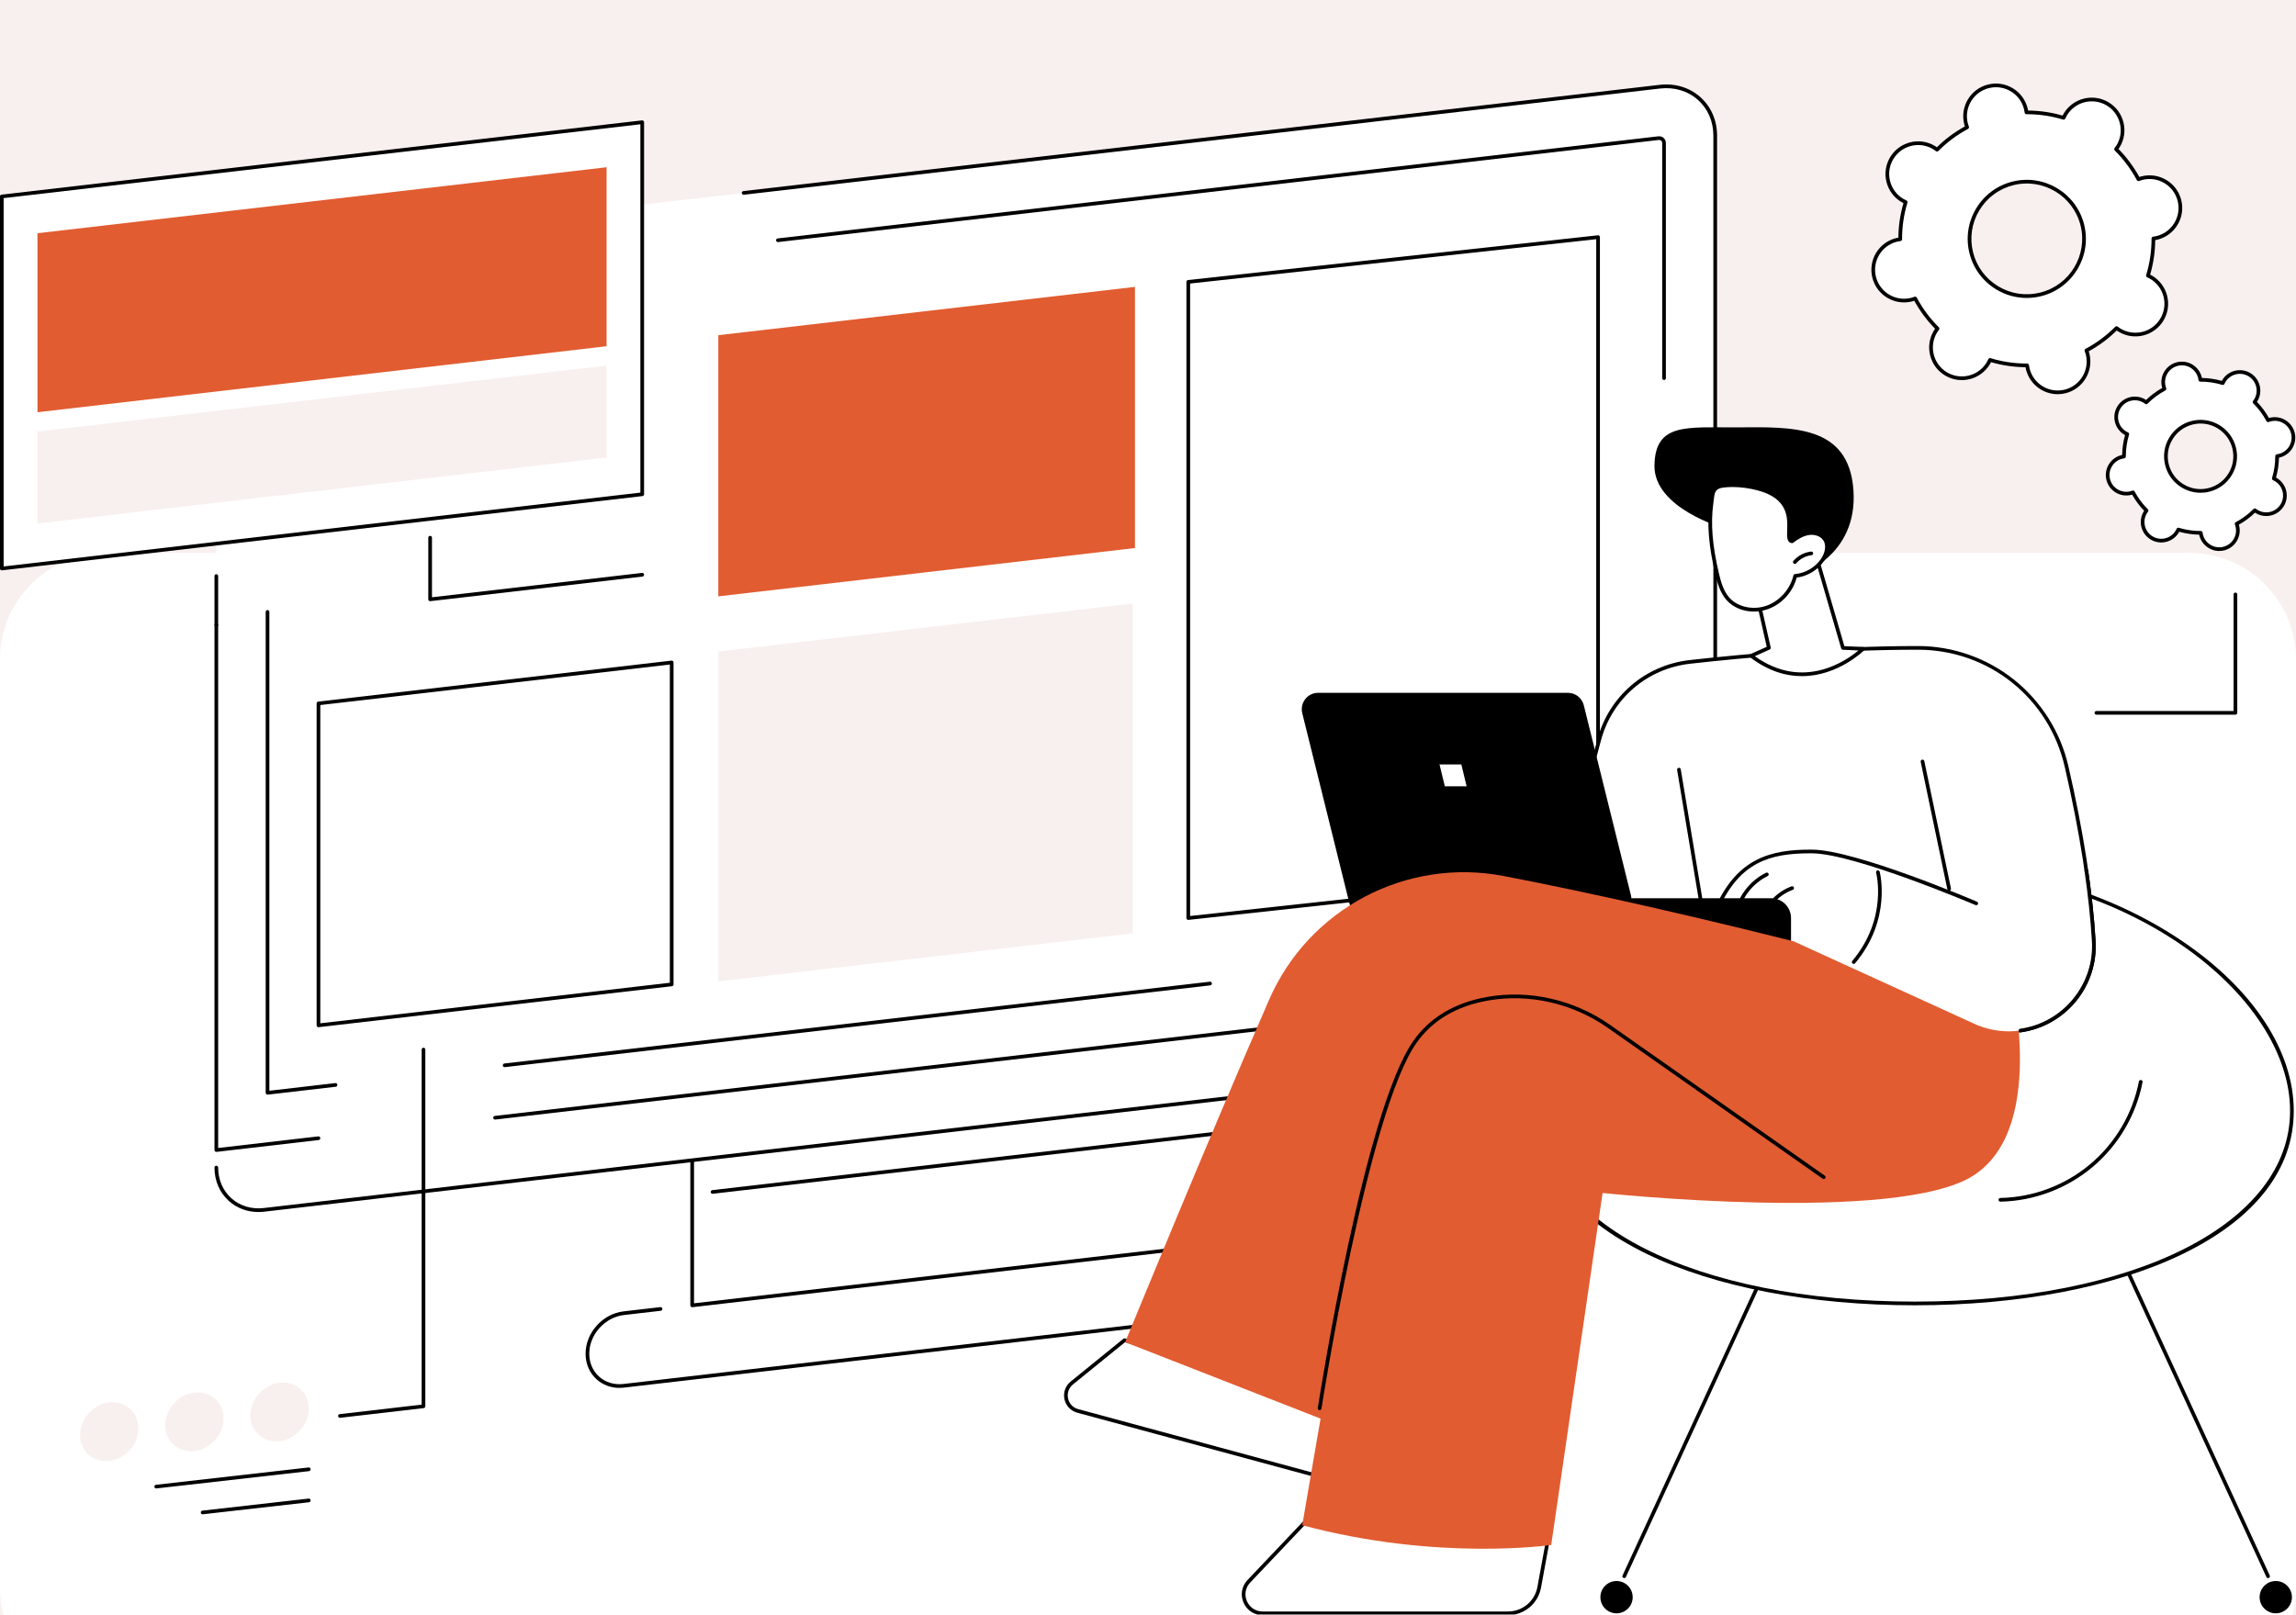 <?xml version="1.0" encoding="UTF-8"?> <svg xmlns="http://www.w3.org/2000/svg" xmlns:xlink="http://www.w3.org/1999/xlink" width="1080" zoomAndPan="magnify" viewBox="0 0 810 570" height="760" preserveAspectRatio="xMidYMid meet" version="1.0"><defs><clipPath id="f585b5939c"><path d="M -1178.332 -1425 L 1988.332 -1425 C 2058.289 -1425 2115 -1368.289 2115 -1298.332 L 2115 1868.332 C 2115 1938.289 2058.289 1995 1988.332 1995 L -1178.332 1995 C -1248.289 1995 -1305 1938.289 -1305 1868.332 L -1305 -1298.332 C -1305 -1368.289 -1248.289 -1425 -1178.332 -1425 Z M -1178.332 -1425 " clip-rule="nonzero"></path></clipPath><clipPath id="b878b17bc4"><path d="M 0 195.156 L 810 195.156 L 810 570 L 0 570 Z M 0 195.156 " clip-rule="nonzero"></path></clipPath><clipPath id="d353948b49"><path d="M 37.5 195.156 L 772.5 195.156 C 793.211 195.156 810 211.945 810 232.656 L 810 560.473 C 810 581.184 793.211 597.973 772.5 597.973 L 37.5 597.973 C 16.789 597.973 0 581.184 0 560.473 L 0 232.656 C 0 211.945 16.789 195.156 37.5 195.156 Z M 37.5 195.156 " clip-rule="nonzero"></path></clipPath><clipPath id="38f5d14f56"><path d="M 797 557 L 809 557 L 809 569.738 L 797 569.738 Z M 797 557 " clip-rule="nonzero"></path></clipPath><clipPath id="b9425b125a"><path d="M 564 557 L 576 557 L 576 569.738 L 564 569.738 Z M 564 557 " clip-rule="nonzero"></path></clipPath><clipPath id="8721443b71"><path d="M 438 531 L 547 531 L 547 569.738 L 438 569.738 Z M 438 531 " clip-rule="nonzero"></path></clipPath><clipPath id="ac0684f914"><path d="M 438 531 L 548 531 L 548 569.738 L 438 569.738 Z M 438 531 " clip-rule="nonzero"></path></clipPath></defs><rect x="-81" width="972" fill="#ffffff" y="-57" height="684" fill-opacity="1"></rect><rect x="-81" width="972" fill="#f8f0ee" y="-57" height="684" fill-opacity="1"></rect><g clip-path="url(#f585b5939c)"><rect x="-81" width="972" fill="#f8f0ee" y="-57" height="684" fill-opacity="1"></rect></g><g clip-path="url(#b878b17bc4)"><g clip-path="url(#d353948b49)"><path fill="#ffffff" d="M 0 195.156 L 810.141 195.156 L 810.141 597.973 L 0 597.973 Z M 0 195.156 " fill-opacity="1" fill-rule="nonzero"></path></g></g><path fill="#ffffff" d="M 710.102 64.719 C 720.914 61.992 731.891 68.555 734.613 79.363 C 737.336 90.176 730.773 101.152 719.961 103.875 C 709.145 106.598 698.168 100.039 695.449 89.227 C 692.727 78.414 699.285 67.445 710.102 64.719 Z M 674.379 105.742 C 674.812 105.633 675.23 105.492 675.641 105.332 C 677.758 109.305 680.43 112.867 683.535 115.953 C 683.27 116.297 683.016 116.656 682.781 117.043 C 679.703 122.195 681.383 128.867 686.539 131.949 C 691.695 135.027 698.367 133.348 701.453 128.195 C 701.684 127.809 701.879 127.414 702.051 127.016 C 706.242 128.293 710.652 128.957 715.148 128.938 C 715.203 129.371 715.277 129.805 715.387 130.238 C 716.852 136.062 722.762 139.594 728.586 138.125 C 734.41 136.66 737.941 130.75 736.477 124.93 C 736.367 124.496 736.227 124.078 736.07 123.672 C 740.039 121.559 743.605 118.883 746.691 115.773 C 747.035 116.043 747.395 116.297 747.777 116.527 C 752.934 119.609 759.609 117.926 762.695 112.773 C 765.773 107.621 764.094 100.945 758.941 97.863 C 758.555 97.633 758.16 97.438 757.762 97.262 C 759.035 93.074 759.703 88.668 759.691 84.172 C 760.121 84.117 760.555 84.043 760.988 83.934 C 766.812 82.469 770.348 76.559 768.883 70.734 C 767.414 64.914 761.504 61.383 755.684 62.852 C 755.246 62.961 754.828 63.102 754.426 63.258 C 752.305 59.293 749.633 55.723 746.527 52.641 C 746.793 52.293 747.047 51.938 747.277 51.555 C 750.359 46.398 748.68 39.723 743.523 36.645 C 738.367 33.562 731.691 35.246 728.609 40.398 C 728.379 40.781 728.184 41.18 728.008 41.574 C 723.82 40.301 719.41 39.637 714.91 39.652 C 714.859 39.219 714.785 38.785 714.676 38.352 C 713.211 32.531 707.301 28.996 701.477 30.465 C 695.652 31.934 692.117 37.84 693.586 43.66 C 693.695 44.094 693.836 44.512 693.992 44.918 C 690.023 47.039 686.457 49.707 683.371 52.816 C 683.023 52.551 682.664 52.293 682.281 52.062 C 677.129 48.984 670.449 50.668 667.371 55.82 C 664.289 60.973 665.969 67.648 671.121 70.727 C 671.508 70.957 671.902 71.152 672.301 71.332 C 671.023 75.52 670.359 79.926 670.371 84.422 C 669.941 84.477 669.508 84.551 669.074 84.66 C 663.25 86.125 659.719 92.035 661.18 97.855 C 662.645 103.676 668.555 107.211 674.379 105.742 " fill-opacity="1" fill-rule="nonzero"></path><path fill="#000000" d="M 710.102 64.719 L 710.262 65.348 C 705.199 66.625 700.934 69.793 698.254 74.273 C 695.574 78.754 694.805 84.008 696.078 89.07 C 697.352 94.133 700.523 98.391 705.004 101.07 C 709.484 103.746 714.742 104.52 719.801 103.242 C 730.254 100.609 736.613 89.973 733.984 79.523 C 731.355 69.074 720.711 62.719 710.262 65.348 Z M 714.992 105.141 C 711.273 105.141 707.609 104.141 704.336 102.184 C 699.559 99.328 696.176 94.785 694.816 89.383 C 693.457 83.988 694.285 78.387 697.141 73.605 C 699.996 68.828 704.543 65.449 709.945 64.09 C 721.094 61.281 732.438 68.062 735.242 79.207 C 738.051 90.348 731.266 101.699 720.117 104.504 C 718.422 104.934 716.699 105.141 714.992 105.141 Z M 674.379 105.742 L 674.387 105.742 Z M 715.148 128.293 C 715.477 128.293 715.754 128.535 715.793 128.859 C 715.852 129.316 715.926 129.719 716.016 130.082 C 717.391 135.547 722.961 138.875 728.426 137.496 C 733.895 136.121 737.223 130.555 735.848 125.09 C 735.754 124.723 735.629 124.336 735.461 123.906 C 735.348 123.598 735.473 123.254 735.766 123.098 C 739.629 121.035 743.148 118.422 746.23 115.316 C 746.461 115.086 746.832 115.062 747.09 115.266 C 747.461 115.551 747.785 115.773 748.113 115.969 C 752.949 118.859 759.242 117.277 762.137 112.438 C 763.539 110.094 763.945 107.344 763.277 104.699 C 762.609 102.051 760.949 99.824 758.605 98.422 C 758.281 98.227 757.93 98.047 757.5 97.855 C 757.199 97.723 757.043 97.387 757.141 97.074 C 758.414 92.891 759.055 88.551 759.039 84.172 C 759.035 83.844 759.281 83.566 759.605 83.523 C 760.074 83.465 760.465 83.395 760.828 83.305 C 763.48 82.637 765.707 80.98 767.113 78.633 C 768.512 76.293 768.918 73.543 768.25 70.895 C 766.871 65.43 761.309 62.102 755.84 63.48 C 755.473 63.57 755.094 63.695 754.656 63.863 C 754.348 63.98 754.004 63.852 753.848 63.562 C 751.789 59.699 749.172 56.18 746.066 53.102 C 745.836 52.871 745.812 52.5 746.012 52.242 C 746.297 51.875 746.527 51.543 746.723 51.219 C 748.121 48.875 748.523 46.129 747.859 43.477 C 747.195 40.832 745.535 38.602 743.191 37.203 C 738.352 34.312 732.059 35.895 729.168 40.73 C 728.977 41.055 728.789 41.418 728.602 41.84 C 728.469 42.141 728.133 42.293 727.816 42.199 C 723.688 40.938 719.398 40.301 715.07 40.301 C 715.02 40.301 714.949 40.301 714.91 40.305 C 714.586 40.305 714.309 40.059 714.27 39.734 C 714.211 39.277 714.137 38.875 714.047 38.512 C 713.379 35.863 711.723 33.633 709.379 32.23 C 707.031 30.832 704.281 30.43 701.637 31.094 C 698.984 31.762 696.758 33.418 695.355 35.762 C 693.953 38.109 693.551 40.855 694.215 43.504 C 694.309 43.871 694.43 44.246 694.598 44.688 C 694.715 44.992 694.59 45.34 694.301 45.492 C 690.434 47.555 686.914 50.172 683.832 53.273 C 683.598 53.504 683.23 53.531 682.973 53.332 C 682.605 53.047 682.27 52.812 681.949 52.621 C 677.109 49.73 670.82 51.316 667.93 56.156 C 666.523 58.496 666.121 61.246 666.785 63.895 C 667.453 66.539 669.113 68.77 671.457 70.168 C 671.781 70.363 672.133 70.543 672.566 70.734 C 672.863 70.867 673.016 71.207 672.922 71.52 C 671.645 75.699 671.008 80.039 671.023 84.422 C 671.027 84.746 670.781 85.023 670.457 85.066 C 669.984 85.125 669.598 85.195 669.23 85.289 C 666.582 85.957 664.352 87.613 662.949 89.957 C 661.551 92.301 661.145 95.051 661.812 97.695 C 663.188 103.164 668.758 106.488 674.223 105.113 C 674.586 105.02 674.977 104.895 675.406 104.727 C 675.715 104.609 676.059 104.738 676.211 105.027 C 678.273 108.891 680.891 112.41 683.996 115.492 C 684.227 115.723 684.25 116.09 684.051 116.352 C 683.766 116.715 683.535 117.051 683.34 117.371 C 681.941 119.719 681.535 122.465 682.203 125.113 C 682.871 127.758 684.527 129.988 686.871 131.391 C 691.711 134.281 698 132.699 700.895 127.859 C 701.09 127.535 701.273 127.172 701.461 126.754 C 701.594 126.453 701.93 126.297 702.242 126.395 C 706.375 127.652 710.66 128.293 714.988 128.293 C 715.043 128.293 715.094 128.293 715.145 128.293 C 715.148 128.293 715.148 128.293 715.148 128.293 Z M 725.93 139.109 C 720.773 139.109 716.07 135.617 714.754 130.402 C 714.691 130.145 714.637 129.875 714.586 129.59 C 710.457 129.551 706.363 128.949 702.402 127.797 C 702.277 128.059 702.145 128.301 702.012 128.527 C 698.746 133.98 691.66 135.766 686.207 132.508 C 683.562 130.93 681.695 128.414 680.941 125.43 C 680.191 122.445 680.648 119.348 682.227 116.707 C 682.359 116.48 682.512 116.254 682.68 116.012 C 679.789 113.07 677.324 109.754 675.336 106.137 C 675.059 106.23 674.793 106.309 674.539 106.375 C 668.375 107.922 662.102 104.172 660.551 98.016 C 659.797 95.027 660.258 91.93 661.832 89.289 C 663.414 86.648 665.926 84.781 668.914 84.027 C 669.168 83.965 669.438 83.91 669.727 83.859 C 669.762 79.73 670.363 75.641 671.52 71.68 C 671.258 71.551 671.016 71.422 670.789 71.285 C 668.148 69.707 666.277 67.195 665.527 64.207 C 664.777 61.227 665.23 58.129 666.812 55.488 C 670.07 50.035 677.16 48.246 682.613 51.508 C 682.844 51.641 683.07 51.793 683.309 51.961 C 686.25 49.07 689.57 46.602 693.191 44.613 C 693.098 44.34 693.02 44.074 692.957 43.82 C 692.203 40.836 692.66 37.738 694.242 35.098 C 695.82 32.457 698.336 30.586 701.316 29.836 C 704.301 29.082 707.402 29.539 710.043 31.117 C 712.684 32.695 714.555 35.207 715.305 38.191 C 715.371 38.449 715.426 38.719 715.477 39.004 C 719.605 39.043 723.699 39.641 727.656 40.793 C 727.785 40.535 727.918 40.293 728.051 40.066 C 731.312 34.613 738.402 32.828 743.855 36.086 C 746.5 37.668 748.371 40.176 749.121 43.164 C 749.871 46.145 749.414 49.242 747.836 51.887 C 747.703 52.113 747.551 52.34 747.383 52.578 C 750.27 55.52 752.738 58.836 754.727 62.453 C 755.004 62.363 755.27 62.281 755.523 62.223 C 761.684 60.668 767.961 64.418 769.512 70.578 C 770.262 73.562 769.805 76.66 768.227 79.301 C 766.648 81.945 764.133 83.812 761.148 84.566 C 760.895 84.625 760.625 84.684 760.336 84.734 C 760.301 88.859 759.695 92.953 758.543 96.91 C 758.809 97.039 759.047 97.172 759.27 97.305 C 761.914 98.883 763.781 101.395 764.535 104.383 C 765.285 107.367 764.828 110.465 763.254 113.105 C 759.988 118.559 752.898 120.344 747.449 117.086 C 747.219 116.949 746.992 116.801 746.754 116.633 C 743.812 119.52 740.492 121.988 736.871 123.977 C 736.965 124.254 737.043 124.516 737.105 124.77 C 738.656 130.93 734.906 137.203 728.742 138.754 C 727.805 138.996 726.859 139.109 725.93 139.109 " fill-opacity="1" fill-rule="nonzero"></path><path fill="#ffffff" d="M 773.344 149.188 C 779.887 147.543 786.523 151.508 788.172 158.047 C 789.82 164.586 785.848 171.223 779.309 172.871 C 772.766 174.52 766.125 170.555 764.48 164.012 C 762.832 157.473 766.801 150.836 773.344 149.188 Z M 751.738 174 C 752 173.934 752.254 173.848 752.5 173.754 C 753.781 176.156 755.395 178.312 757.277 180.18 C 757.113 180.387 756.961 180.605 756.82 180.832 C 754.957 183.953 755.977 187.992 759.09 189.852 C 762.211 191.715 766.25 190.699 768.113 187.578 C 768.254 187.352 768.371 187.109 768.477 186.867 C 771.012 187.637 773.676 188.043 776.398 188.031 C 776.43 188.297 776.477 188.559 776.539 188.82 C 777.426 192.34 781.004 194.477 784.523 193.59 C 788.047 192.699 790.184 189.129 789.297 185.605 C 789.23 185.344 789.145 185.094 789.051 184.844 C 791.453 183.566 793.609 181.949 795.473 180.07 C 795.684 180.23 795.898 180.387 796.133 180.523 C 799.25 182.387 803.289 181.371 805.152 178.254 C 807.016 175.137 806 171.098 802.887 169.234 C 802.652 169.098 802.414 168.977 802.172 168.871 C 802.945 166.34 803.348 163.676 803.336 160.953 C 803.602 160.922 803.859 160.879 804.121 160.809 C 807.645 159.922 809.785 156.352 808.895 152.828 C 808.008 149.305 804.434 147.168 800.91 148.059 C 800.648 148.125 800.398 148.211 800.152 148.305 C 798.871 145.906 797.254 143.746 795.375 141.883 C 795.535 141.672 795.691 141.457 795.828 141.223 C 797.691 138.105 796.676 134.07 793.559 132.207 C 790.441 130.344 786.402 131.359 784.539 134.48 C 784.398 134.711 784.281 134.949 784.176 135.191 C 781.641 134.422 778.973 134.02 776.254 134.027 C 776.219 133.762 776.176 133.5 776.113 133.242 C 775.227 129.719 771.648 127.582 768.129 128.473 C 764.605 129.359 762.465 132.934 763.355 136.453 C 763.418 136.715 763.508 136.965 763.602 137.215 C 761.199 138.492 759.043 140.109 757.176 141.988 C 756.969 141.828 756.75 141.672 756.52 141.535 C 753.398 139.672 749.363 140.688 747.496 143.805 C 745.633 146.922 746.652 150.961 749.77 152.824 C 750 152.961 750.238 153.082 750.48 153.188 C 749.707 155.723 749.305 158.387 749.312 161.105 C 749.051 161.137 748.793 161.18 748.527 161.25 C 745.004 162.137 742.867 165.707 743.754 169.23 C 744.641 172.754 748.215 174.891 751.738 174 " fill-opacity="1" fill-rule="nonzero"></path><path fill="#000000" d="M 773.504 149.82 C 770.508 150.57 767.984 152.449 766.398 155.102 C 764.816 157.75 764.355 160.859 765.109 163.855 C 766.668 170.035 772.965 173.797 779.148 172.242 C 782.145 171.488 784.668 169.609 786.25 166.961 C 787.836 164.309 788.293 161.199 787.543 158.203 C 786.789 155.211 784.914 152.691 782.262 151.105 C 779.609 149.52 776.5 149.062 773.504 149.82 Z M 776.324 173.891 C 770.57 173.895 765.32 170 763.852 164.172 C 763.012 160.84 763.52 157.379 765.285 154.434 C 767.047 151.48 769.852 149.398 773.184 148.559 C 776.516 147.719 779.977 148.227 782.93 149.992 C 785.875 151.75 787.961 154.559 788.801 157.891 C 789.641 161.219 789.129 164.68 787.367 167.625 C 785.605 170.578 782.797 172.664 779.465 173.5 C 778.414 173.766 777.359 173.891 776.324 173.891 Z M 751.738 174 L 751.746 174 Z M 776.398 187.383 C 776.727 187.383 777 187.629 777.043 187.953 C 777.074 188.219 777.117 188.449 777.168 188.66 C 777.969 191.828 781.195 193.758 784.367 192.957 C 787.535 192.16 789.465 188.934 788.668 185.766 C 788.613 185.555 788.539 185.328 788.445 185.082 C 788.328 184.773 788.453 184.43 788.742 184.273 C 791.062 183.039 793.172 181.469 795.016 179.609 C 795.246 179.379 795.613 179.355 795.875 179.555 C 796.086 179.719 796.281 179.855 796.465 179.965 C 799.273 181.645 802.922 180.723 804.598 177.918 C 805.41 176.562 805.645 174.969 805.258 173.434 C 804.871 171.898 803.91 170.605 802.551 169.793 C 802.363 169.684 802.156 169.578 801.906 169.465 C 801.605 169.332 801.457 168.996 801.551 168.684 C 802.312 166.18 802.695 163.582 802.688 160.957 C 802.688 160.629 802.93 160.352 803.254 160.309 C 803.527 160.273 803.754 160.234 803.965 160.18 C 805.5 159.793 806.793 158.832 807.609 157.477 C 808.422 156.117 808.652 154.52 808.266 152.984 C 807.469 149.816 804.238 147.891 801.07 148.688 C 800.859 148.742 800.645 148.812 800.383 148.91 C 800.078 149.027 799.734 148.898 799.578 148.609 C 798.344 146.297 796.777 144.188 794.918 142.344 C 794.684 142.109 794.66 141.746 794.863 141.484 C 795.027 141.273 795.16 141.078 795.27 140.891 C 796.086 139.531 796.32 137.938 795.934 136.406 C 795.547 134.867 794.586 133.574 793.227 132.766 C 790.422 131.09 786.773 132.008 785.094 134.812 C 784.988 135 784.879 135.207 784.77 135.453 C 784.637 135.754 784.297 135.91 783.984 135.812 C 781.512 135.059 778.945 134.676 776.352 134.676 C 776.316 134.676 776.273 134.676 776.254 134.676 C 775.926 134.676 775.648 134.43 775.609 134.105 C 775.574 133.836 775.531 133.609 775.48 133.402 C 775.094 131.863 774.133 130.57 772.773 129.758 C 771.414 128.945 769.82 128.715 768.285 129.102 C 766.75 129.488 765.453 130.449 764.645 131.805 C 763.832 133.164 763.598 134.758 763.984 136.293 C 764.035 136.504 764.109 136.723 764.207 136.98 C 764.324 137.289 764.195 137.633 763.906 137.785 C 761.594 139.02 759.484 140.59 757.637 142.449 C 757.402 142.68 757.039 142.703 756.777 142.5 C 756.566 142.34 756.371 142.207 756.184 142.094 C 753.379 140.414 749.73 141.336 748.055 144.141 C 747.242 145.496 747.008 147.09 747.395 148.625 C 747.781 150.164 748.742 151.453 750.102 152.266 C 750.289 152.379 750.492 152.48 750.742 152.594 C 751.043 152.727 751.195 153.062 751.102 153.375 C 750.34 155.879 749.953 158.48 749.965 161.102 C 749.965 161.434 749.723 161.707 749.398 161.746 C 749.129 161.785 748.895 161.824 748.688 161.879 C 745.516 162.676 743.586 165.902 744.383 169.074 C 745.184 172.242 748.414 174.168 751.578 173.371 C 751.793 173.316 752.012 173.246 752.266 173.148 C 752.57 173.031 752.918 173.16 753.074 173.449 C 754.305 175.762 755.875 177.871 757.734 179.715 C 757.965 179.949 757.992 180.316 757.789 180.574 C 757.621 180.793 757.492 180.98 757.379 181.168 C 756.566 182.527 756.332 184.121 756.719 185.652 C 757.105 187.191 758.066 188.484 759.426 189.293 C 762.23 190.969 765.879 190.051 767.555 187.246 C 767.668 187.059 767.773 186.852 767.883 186.605 C 768.016 186.305 768.352 186.148 768.664 186.25 C 771.172 187.012 773.758 187.398 776.395 187.383 C 776.395 187.383 776.395 187.383 776.398 187.383 Z M 782.918 194.438 C 779.684 194.438 776.734 192.254 775.91 188.977 C 775.887 188.879 775.863 188.781 775.844 188.68 C 773.465 188.641 771.105 188.293 768.824 187.648 C 768.773 187.738 768.723 187.828 768.668 187.914 C 766.625 191.332 762.18 192.453 758.762 190.41 C 757.102 189.418 755.93 187.844 755.457 185.973 C 754.988 184.102 755.273 182.156 756.266 180.5 C 756.312 180.414 756.371 180.328 756.43 180.242 C 754.773 178.535 753.355 176.621 752.195 174.551 C 752.094 174.578 751.992 174.609 751.898 174.633 C 748.035 175.602 744.098 173.254 743.125 169.391 C 742.152 165.527 744.504 161.594 748.371 160.621 C 748.465 160.594 748.562 160.574 748.668 160.555 C 748.707 158.172 749.055 155.816 749.699 153.531 C 749.609 153.48 749.52 153.434 749.434 153.383 C 747.777 152.391 746.605 150.812 746.133 148.941 C 745.664 147.074 745.949 145.129 746.941 143.473 C 748.988 140.051 753.434 138.934 756.852 140.977 C 756.938 141.027 757.023 141.082 757.109 141.141 C 758.82 139.488 760.73 138.066 762.805 136.906 C 762.777 136.805 762.75 136.707 762.723 136.609 C 762.254 134.738 762.539 132.797 763.527 131.141 C 764.52 129.484 766.098 128.312 767.969 127.84 C 769.84 127.371 771.785 127.652 773.441 128.641 C 775.098 129.637 776.27 131.211 776.742 133.082 C 776.766 133.18 776.789 133.277 776.809 133.379 C 779.188 133.422 781.547 133.766 783.828 134.41 C 783.879 134.32 783.93 134.23 783.98 134.145 C 786.027 130.727 790.473 129.605 793.891 131.648 C 795.547 132.637 796.719 134.215 797.195 136.086 C 797.664 137.957 797.375 139.902 796.387 141.559 C 796.336 141.645 796.281 141.73 796.223 141.816 C 797.875 143.523 799.297 145.434 800.457 147.512 C 800.559 147.48 800.656 147.453 800.754 147.426 C 804.613 146.457 808.555 148.809 809.527 152.668 C 809.996 154.543 809.711 156.484 808.723 158.141 C 807.73 159.797 806.156 160.969 804.281 161.441 C 804.184 161.465 804.086 161.488 803.984 161.508 C 803.941 163.887 803.598 166.242 802.949 168.527 C 803.043 168.578 803.129 168.629 803.215 168.676 C 804.871 169.668 806.043 171.246 806.52 173.117 C 806.988 174.984 806.703 176.93 805.711 178.586 C 803.668 182.008 799.223 183.125 795.801 181.082 C 795.715 181.031 795.629 180.977 795.543 180.918 C 793.836 182.57 791.922 183.992 789.844 185.152 C 789.875 185.254 789.902 185.348 789.926 185.449 C 790.898 189.309 788.547 193.246 784.684 194.219 C 784.094 194.367 783.5 194.438 782.918 194.438 " fill-opacity="1" fill-rule="nonzero"></path><path fill="#000000" d="M 788.633 252.207 L 739.582 252.207 C 739.223 252.207 738.934 251.914 738.934 251.555 C 738.934 251.195 739.223 250.906 739.582 250.906 L 787.98 250.906 L 787.98 209.754 C 787.98 209.398 788.273 209.105 788.633 209.105 C 788.992 209.105 789.281 209.398 789.281 209.754 L 789.281 251.555 C 789.281 251.727 789.215 251.891 789.094 252.012 C 788.973 252.137 788.805 252.207 788.633 252.207 " fill-opacity="1" fill-rule="nonzero"></path><path fill="#ffffff" d="M 233.016 461.914 L 220.043 463.422 C 212.969 464.238 207.234 470.641 207.234 477.707 C 207.234 484.781 212.969 489.852 220.043 489.031 L 461.391 461.039 C 468.457 460.219 474.195 453.82 474.195 446.746 C 474.195 439.676 468.457 434.609 461.391 435.426 L 447.285 437.062 L 233.016 461.914 " fill-opacity="1" fill-rule="nonzero"></path><path fill="#000000" d="M 218.535 489.77 C 215.512 489.77 212.711 488.738 210.523 486.789 C 207.984 484.527 206.586 481.305 206.586 477.707 C 206.586 470.332 212.586 463.629 219.965 462.773 L 232.941 461.27 C 233.301 461.227 233.621 461.484 233.664 461.84 C 233.707 462.195 233.449 462.52 233.094 462.562 L 220.117 464.062 C 213.375 464.848 207.887 470.969 207.887 477.707 C 207.887 480.926 209.129 483.805 211.391 485.82 C 213.672 487.852 216.719 488.766 219.965 488.387 L 461.312 460.395 C 468.059 459.609 473.547 453.488 473.547 446.746 C 473.547 443.531 472.297 440.652 470.043 438.641 C 467.758 436.609 464.715 435.695 461.461 436.074 L 447.359 437.711 C 446.996 437.75 446.68 437.492 446.637 437.137 C 446.598 436.781 446.855 436.461 447.207 436.418 L 461.312 434.781 C 464.934 434.359 468.344 435.387 470.906 437.672 C 473.445 439.93 474.844 443.156 474.844 446.746 C 474.844 454.129 468.84 460.832 461.461 461.684 L 220.117 489.676 C 219.586 489.738 219.055 489.77 218.535 489.77 " fill-opacity="1" fill-rule="nonzero"></path><path fill="#ffffff" d="M 437.238 387.035 L 437.238 438.258 L 244.191 460.648 L 244.191 409.426 L 437.238 387.035 " fill-opacity="1" fill-rule="nonzero"></path><path fill="#000000" d="M 244.191 461.301 C 244.035 461.301 243.879 461.242 243.758 461.133 C 243.621 461.012 243.543 460.836 243.543 460.648 L 243.543 409.426 C 243.543 409.066 243.832 408.777 244.191 408.777 C 244.551 408.777 244.844 409.066 244.844 409.426 L 244.844 459.918 L 436.586 437.68 L 436.586 387.035 C 436.586 386.676 436.875 386.387 437.238 386.387 C 437.598 386.387 437.887 386.676 437.887 387.035 L 437.887 438.258 C 437.887 438.59 437.641 438.867 437.312 438.906 L 244.266 461.293 C 244.242 461.297 244.219 461.301 244.191 461.301 " fill-opacity="1" fill-rule="nonzero"></path><path fill="#000000" d="M 251.383 421.273 C 251.059 421.273 250.777 421.027 250.738 420.695 C 250.699 420.344 250.953 420.02 251.309 419.98 L 429.969 399.258 C 430.332 399.219 430.648 399.473 430.691 399.828 C 430.73 400.184 430.477 400.508 430.121 400.547 L 251.457 421.27 C 251.434 421.27 251.41 421.273 251.383 421.273 " fill-opacity="1" fill-rule="nonzero"></path><path fill="#ffffff" d="M 605.113 344.508 L 605.113 350.691 C 605.113 360.012 597.578 368.441 588.285 369.52 L 93.148 426.945 C 83.852 428.023 76.316 421.344 76.316 412.023 L 76.316 405.84 L 605.113 344.508 " fill-opacity="1" fill-rule="nonzero"></path><path fill="#000000" d="M 91.176 427.711 C 87.254 427.711 83.625 426.371 80.789 423.844 C 77.488 420.906 75.668 416.703 75.668 412.023 C 75.668 411.664 75.957 411.375 76.316 411.375 C 76.676 411.375 76.965 411.664 76.965 412.023 C 76.965 416.328 78.633 420.184 81.652 422.879 C 84.695 425.586 88.754 426.801 93.07 426.301 L 588.207 368.871 C 597.172 367.832 604.461 359.68 604.461 350.691 C 604.461 350.336 604.75 350.043 605.113 350.043 C 605.469 350.043 605.762 350.336 605.762 350.691 C 605.762 360.316 597.953 369.051 588.355 370.164 L 93.223 427.59 C 92.535 427.672 91.852 427.711 91.176 427.711 " fill-opacity="1" fill-rule="nonzero"></path><path fill="#ffffff" d="M 605.113 344.508 L 76.316 405.84 L 76.316 109.215 C 76.316 98.41 85.074 88.637 95.879 87.387 L 585.551 30.594 C 596.352 29.336 605.113 37.082 605.113 47.883 L 605.113 344.508 " fill-opacity="1" fill-rule="nonzero"></path><path fill="#000000" d="M 174.66 395.086 C 174.332 395.086 174.051 394.84 174.012 394.508 C 173.973 394.156 174.227 393.832 174.582 393.793 L 604.461 343.934 L 604.461 47.883 C 604.461 42.871 602.52 38.379 598.996 35.246 C 595.438 32.07 590.688 30.648 585.625 31.238 L 262.422 68.723 C 262.07 68.766 261.746 68.508 261.703 68.152 C 261.664 67.793 261.918 67.473 262.273 67.43 L 585.473 29.945 C 590.91 29.316 596.02 30.852 599.859 34.273 C 603.664 37.664 605.762 42.496 605.762 47.883 L 605.762 344.508 C 605.762 344.84 605.516 345.117 605.184 345.156 L 174.734 395.082 C 174.707 395.086 174.684 395.086 174.66 395.086 " fill-opacity="1" fill-rule="nonzero"></path><path fill="#000000" d="M 76.316 221.246 C 75.957 221.246 75.668 220.957 75.668 220.598 L 75.668 203.281 C 75.668 202.922 75.957 202.633 76.316 202.633 C 76.676 202.633 76.965 202.922 76.965 203.281 L 76.965 220.598 C 76.965 220.957 76.676 221.246 76.316 221.246 " fill-opacity="1" fill-rule="nonzero"></path><path fill="#000000" d="M 76.316 406.492 C 76.16 406.492 76.004 406.434 75.887 406.328 C 75.746 406.203 75.668 406.027 75.668 405.84 L 75.668 220.598 C 75.668 220.238 75.957 219.945 76.316 219.945 C 76.676 219.945 76.965 220.238 76.965 220.598 L 76.965 405.113 L 112.277 401.016 C 112.637 400.977 112.957 401.23 112.996 401.586 C 113.039 401.941 112.785 402.266 112.426 402.305 L 76.391 406.484 C 76.367 406.488 76.344 406.492 76.316 406.492 " fill-opacity="1" fill-rule="nonzero"></path><path fill="#ffffff" d="M 94.379 385.641 L 94.379 107.621 C 94.379 106.543 95.254 105.562 96.336 105.438 L 585.094 48.75 C 586.176 48.625 587.051 49.402 587.051 50.48 L 587.051 328.496 L 94.379 385.641 " fill-opacity="1" fill-rule="nonzero"></path><path fill="#000000" d="M 178.031 376.586 C 177.707 376.586 177.426 376.34 177.391 376.012 C 177.348 375.656 177.602 375.332 177.961 375.289 L 426.828 346.43 C 427.188 346.387 427.504 346.641 427.547 347 C 427.59 347.352 427.336 347.68 426.977 347.719 L 178.109 376.582 C 178.082 376.582 178.059 376.586 178.031 376.586 " fill-opacity="1" fill-rule="nonzero"></path><path fill="#000000" d="M 587.051 134.094 C 586.691 134.094 586.402 133.805 586.402 133.441 L 586.402 50.48 C 586.402 50.148 586.273 49.855 586.051 49.652 C 585.82 49.449 585.504 49.355 585.168 49.398 L 274.508 85.426 C 274.148 85.469 273.828 85.211 273.789 84.855 C 273.746 84.5 274 84.18 274.359 84.137 L 585.02 48.105 C 585.727 48.023 586.402 48.227 586.914 48.684 C 587.422 49.133 587.699 49.773 587.699 50.48 L 587.699 133.441 C 587.699 133.805 587.41 134.094 587.051 134.094 " fill-opacity="1" fill-rule="nonzero"></path><path fill="#000000" d="M 94.379 386.289 C 94.219 386.289 94.066 386.23 93.945 386.125 C 93.809 386 93.73 385.824 93.73 385.641 L 93.73 215.934 C 93.73 215.574 94.02 215.285 94.379 215.285 C 94.738 215.285 95.027 215.574 95.027 215.934 L 95.027 384.91 L 118.297 382.211 C 118.652 382.172 118.977 382.426 119.016 382.781 C 119.059 383.137 118.801 383.461 118.445 383.5 L 94.453 386.285 C 94.43 386.285 94.402 386.289 94.379 386.289 " fill-opacity="1" fill-rule="nonzero"></path><path fill="#e15c31" d="M 253.41 210.445 L 400.398 193.395 L 400.398 101.238 L 253.41 118.285 L 253.41 210.445 " fill-opacity="1" fill-rule="nonzero"></path><path fill="#f8f0ee" d="M 253.41 346.324 L 399.57 329.371 L 399.57 212.969 L 253.41 229.918 L 253.41 346.324 " fill-opacity="1" fill-rule="nonzero"></path><path fill="#000000" d="M 563.781 308.184 L 563.785 308.184 Z M 419.859 100.055 L 419.859 323.246 L 563.133 307.602 L 563.133 84.406 Z M 419.207 324.621 C 419.051 324.621 418.895 324.562 418.773 324.453 C 418.641 324.332 418.559 324.156 418.559 323.969 L 418.559 99.469 C 418.559 99.141 418.812 98.863 419.137 98.824 L 563.711 83.035 C 563.895 83.016 564.078 83.078 564.215 83.199 C 564.352 83.32 564.43 83.5 564.43 83.684 L 564.43 308.184 C 564.43 308.516 564.184 308.793 563.852 308.832 L 419.281 324.617 C 419.258 324.621 419.234 324.621 419.207 324.621 " fill-opacity="1" fill-rule="nonzero"></path><path fill="#000000" d="M 113 248.801 L 113 361.109 L 236.312 346.805 L 236.312 234.504 Z M 112.352 362.484 C 112.191 362.484 112.039 362.426 111.922 362.32 C 111.781 362.199 111.703 362.023 111.703 361.836 L 111.703 248.227 C 111.703 247.895 111.949 247.617 112.277 247.582 L 236.891 233.125 C 237.07 233.105 237.258 233.164 237.398 233.285 C 237.535 233.41 237.613 233.586 237.613 233.773 L 237.613 347.383 C 237.613 347.715 237.367 347.992 237.039 348.027 L 112.426 362.48 C 112.402 362.484 112.375 362.484 112.352 362.484 " fill-opacity="1" fill-rule="nonzero"></path><path fill="#000000" d="M 151.75 212.148 C 151.59 212.148 151.438 212.09 151.316 211.98 C 151.18 211.859 151.098 211.684 151.098 211.496 L 151.098 189.742 C 151.098 189.383 151.391 189.094 151.75 189.094 C 152.109 189.094 152.398 189.383 152.398 189.742 L 152.398 210.77 L 226.496 202.176 C 226.855 202.137 227.176 202.391 227.219 202.746 C 227.258 203.102 227 203.426 226.645 203.465 L 151.824 212.145 C 151.797 212.148 151.773 212.148 151.75 212.148 " fill-opacity="1" fill-rule="nonzero"></path><path fill="#ffffff" d="M 0.637 200.621 L 226.57 174.414 L 226.57 43.125 L 0.637 69.332 L 0.637 200.621 " fill-opacity="1" fill-rule="nonzero"></path><path fill="#000000" d="M 1.285 69.91 L 1.285 199.891 L 225.922 173.836 L 225.922 43.855 Z M 0.637 201.27 C 0.477 201.27 0.324 201.215 0.203 201.105 C 0.066 200.984 -0.016 200.805 -0.016 200.621 L -0.016 69.332 C -0.016 69 0.234 68.723 0.559 68.684 L 226.496 42.48 C 226.676 42.461 226.863 42.52 227.004 42.641 C 227.141 42.762 227.219 42.941 227.219 43.125 L 227.219 174.414 C 227.219 174.746 226.973 175.023 226.645 175.062 L 0.711 201.266 C 0.684 201.27 0.66 201.27 0.637 201.27 " fill-opacity="1" fill-rule="nonzero"></path><path fill="#e15c31" d="M 213.992 122.184 L 13.215 145.473 L 13.215 82.301 L 213.992 59.016 L 213.992 122.184 " fill-opacity="1" fill-rule="nonzero"></path><path fill="#f8f0ee" d="M 213.992 161.438 L 13.215 184.723 L 13.215 152.301 L 213.992 129.012 L 213.992 161.438 " fill-opacity="1" fill-rule="nonzero"></path><path fill="#f8f0ee" d="M 48.824 504.039 C 48.824 498.34 44.215 494.254 38.527 494.918 C 32.84 495.574 28.227 500.73 28.227 506.43 C 28.227 512.125 32.84 516.211 38.527 515.551 C 44.215 514.891 48.824 509.738 48.824 504.039 " fill-opacity="1" fill-rule="nonzero"></path><path fill="#f8f0ee" d="M 78.879 500.555 C 78.879 494.855 74.27 490.77 68.582 491.43 C 62.895 492.09 58.281 497.242 58.281 502.941 C 58.281 508.641 62.895 512.727 68.582 512.066 C 74.27 511.406 78.879 506.25 78.879 500.555 " fill-opacity="1" fill-rule="nonzero"></path><path fill="#f8f0ee" d="M 108.938 497.066 C 108.938 491.367 104.324 487.285 98.637 487.945 C 92.949 488.605 88.34 493.758 88.34 499.457 C 88.34 505.156 92.949 509.242 98.637 508.578 C 104.324 507.922 108.938 502.766 108.938 497.066 " fill-opacity="1" fill-rule="nonzero"></path><path fill="#000000" d="M 55.109 525.258 C 54.785 525.258 54.504 525.012 54.465 524.68 C 54.426 524.324 54.68 524.004 55.039 523.961 L 108.863 517.855 C 109.223 517.812 109.543 518.07 109.582 518.426 C 109.621 518.785 109.363 519.105 109.008 519.148 L 55.184 525.25 C 55.16 525.254 55.133 525.258 55.109 525.258 " fill-opacity="1" fill-rule="nonzero"></path><path fill="#000000" d="M 71.484 534.379 C 71.156 534.379 70.879 534.137 70.84 533.805 C 70.797 533.445 71.055 533.125 71.41 533.086 L 108.863 528.836 C 109.223 528.793 109.543 529.051 109.582 529.406 C 109.621 529.766 109.363 530.086 109.008 530.129 L 71.559 534.375 C 71.531 534.379 71.508 534.379 71.484 534.379 " fill-opacity="1" fill-rule="nonzero"></path><path fill="#000000" d="M 119.934 500.324 C 119.609 500.324 119.328 500.082 119.289 499.75 C 119.25 499.395 119.504 499.074 119.859 499.031 L 148.75 495.68 L 148.75 370.379 C 148.75 370.02 149.043 369.73 149.398 369.73 C 149.762 369.73 150.051 370.02 150.051 370.379 L 150.051 496.258 C 150.051 496.59 149.801 496.863 149.477 496.906 L 120.012 500.32 C 119.984 500.324 119.961 500.324 119.934 500.324 " fill-opacity="1" fill-rule="nonzero"></path><path fill="#000000" d="M 800.152 556.895 C 799.906 556.895 799.672 556.758 799.562 556.52 L 718.996 381.477 C 718.848 381.148 718.988 380.762 719.316 380.613 C 719.645 380.461 720.027 380.605 720.176 380.934 L 800.742 555.977 C 800.891 556.301 800.75 556.688 800.422 556.836 C 800.336 556.879 800.242 556.895 800.152 556.895 " fill-opacity="1" fill-rule="nonzero"></path><g clip-path="url(#38f5d14f56)"><path fill="#000000" d="M 797.164 563.629 C 797.164 566.773 799.715 569.324 802.863 569.324 C 806.008 569.324 808.559 566.773 808.559 563.629 C 808.559 560.48 806.008 557.926 802.863 557.926 C 799.715 557.926 797.164 560.48 797.164 563.629 " fill-opacity="1" fill-rule="nonzero"></path></g><path fill="#000000" d="M 573 556.895 C 572.91 556.895 572.816 556.879 572.73 556.836 C 572.402 556.688 572.262 556.301 572.41 555.977 L 652.973 380.934 C 653.125 380.605 653.508 380.461 653.836 380.613 C 654.164 380.762 654.305 381.148 654.156 381.477 L 573.59 556.52 C 573.48 556.758 573.246 556.895 573 556.895 " fill-opacity="1" fill-rule="nonzero"></path><g clip-path="url(#b9425b125a)"><path fill="#000000" d="M 575.992 563.629 C 575.992 566.773 573.438 569.324 570.289 569.324 C 567.145 569.324 564.594 566.773 564.594 563.629 C 564.594 560.48 567.145 557.926 570.289 557.926 C 573.438 557.926 575.992 560.48 575.992 563.629 " fill-opacity="1" fill-rule="nonzero"></path></g><path fill="#ffffff" d="M 542.473 392.012 C 542.473 434.688 602.039 459.969 675.52 459.969 C 748.996 459.969 808.559 434.688 808.559 392.012 C 808.559 349.336 748.996 305.418 675.52 305.418 C 602.039 305.418 542.473 349.336 542.473 392.012 " fill-opacity="1" fill-rule="nonzero"></path><path fill="#000000" d="M 675.52 306.07 C 599.742 306.07 543.125 351.445 543.125 392.012 C 543.125 431.641 597.566 459.32 675.52 459.32 C 753.465 459.32 807.91 431.641 807.91 392.012 C 807.91 351.445 751.289 306.07 675.52 306.07 Z M 675.52 460.621 C 638.699 460.621 605.188 454.215 581.16 442.582 C 555.426 430.121 541.824 412.637 541.824 392.012 C 541.824 370.887 556.129 349.074 581.078 332.176 C 607.16 314.504 640.695 304.77 675.52 304.77 C 710.336 304.77 743.875 314.504 769.957 332.176 C 794.902 349.074 809.207 370.887 809.207 392.012 C 809.207 412.637 795.605 430.121 769.879 442.582 C 745.844 454.215 712.332 460.621 675.52 460.621 " fill-opacity="1" fill-rule="nonzero"></path><path fill="#ffffff" d="M 755.223 381.762 C 752.992 393.203 746.742 403.82 737.82 411.324 C 728.898 418.824 717.367 423.16 705.715 423.398 L 755.223 381.762 " fill-opacity="1" fill-rule="nonzero"></path><path fill="#000000" d="M 705.715 424.051 C 705.363 424.051 705.074 423.766 705.066 423.41 C 705.059 423.055 705.344 422.758 705.699 422.75 C 717.281 422.516 728.539 418.277 737.402 410.824 C 746.266 403.371 752.371 393.004 754.586 381.637 C 754.652 381.285 754.996 381.055 755.348 381.125 C 755.703 381.195 755.93 381.535 755.863 381.887 C 753.586 393.547 747.328 404.176 738.238 411.82 C 729.148 419.461 717.602 423.809 705.727 424.051 C 705.723 424.051 705.719 424.051 705.715 424.051 " fill-opacity="1" fill-rule="nonzero"></path><path fill="#ffffff" d="M 548.887 318.793 L 564.137 261.219 C 568.098 246.273 580.824 235.305 596.191 233.578 C 616.676 231.273 646.828 228.613 676.68 228.629 C 701.695 228.641 723.391 245.996 729.023 270.367 C 733.254 288.668 737.402 310.996 738.652 332.121 C 739.945 354.07 718.008 369.926 697.594 361.777 L 630.465 334.98 L 602.871 330.805 L 548.887 318.793 " fill-opacity="1" fill-rule="nonzero"></path><path fill="#000000" d="M 549.688 318.305 L 603.012 330.168 L 630.562 334.336 C 630.609 334.348 630.66 334.359 630.703 334.379 L 697.836 361.172 C 707.207 364.914 717.684 363.625 725.867 357.723 C 734.059 351.809 738.598 342.254 738.004 332.16 C 736.949 314.277 733.715 293.535 728.391 270.512 C 722.781 246.246 701.52 229.289 676.68 229.277 C 676.594 229.277 676.512 229.277 676.426 229.277 C 646.531 229.277 616.348 231.965 596.262 234.223 C 581.043 235.934 568.684 246.598 564.766 261.387 Z M 708.746 364.582 C 704.91 364.582 701.051 363.855 697.352 362.379 L 630.293 335.609 L 602.773 331.449 L 548.746 319.426 C 548.574 319.391 548.422 319.281 548.332 319.133 C 548.238 318.98 548.211 318.797 548.258 318.625 L 563.508 261.055 C 567.562 245.742 580.363 234.703 596.117 232.934 C 616.293 230.664 646.664 227.988 676.68 227.977 C 688.918 227.984 700.938 232.203 710.523 239.855 C 720.102 247.5 726.898 258.285 729.66 270.219 C 734.996 293.312 738.238 314.125 739.301 332.082 C 739.922 342.625 735.184 352.602 726.625 358.777 C 721.309 362.609 715.062 364.582 708.746 364.582 " fill-opacity="1" fill-rule="nonzero"></path><path fill="#000000" d="M 687.633 314.309 C 687.332 314.309 687.062 314.098 687 313.793 L 677.602 268.844 C 677.527 268.496 677.754 268.148 678.105 268.074 C 678.457 268 678.801 268.23 678.875 268.578 L 688.27 313.527 C 688.344 313.879 688.121 314.223 687.77 314.293 C 687.723 314.305 687.676 314.309 687.633 314.309 " fill-opacity="1" fill-rule="nonzero"></path><path fill="#000000" d="M 606.016 320.578 C 605.922 320.578 605.832 320.555 605.742 320.516 C 605.418 320.367 605.273 319.98 605.426 319.656 C 613.105 303.008 624.547 299.695 639.355 299.832 C 654.672 299.977 695.703 317.453 697.445 318.195 C 697.773 318.34 697.926 318.719 697.785 319.051 C 697.645 319.379 697.262 319.531 696.934 319.391 C 696.508 319.211 654.402 301.273 639.344 301.129 C 639.043 301.129 638.738 301.125 638.438 301.125 C 624.191 301.125 613.867 304.461 606.605 320.199 C 606.496 320.434 606.262 320.578 606.016 320.578 " fill-opacity="1" fill-rule="nonzero"></path><path fill="#000000" d="M 621.074 327.352 C 621.039 327.352 621 327.348 620.961 327.34 C 620.605 327.273 620.371 326.938 620.434 326.582 C 621.559 320.375 626.113 314.957 632.035 312.781 C 632.371 312.66 632.746 312.828 632.867 313.168 C 632.992 313.504 632.82 313.879 632.484 314 C 626.984 316.023 622.758 321.051 621.715 326.816 C 621.656 327.129 621.387 327.352 621.074 327.352 " fill-opacity="1" fill-rule="nonzero"></path><path fill="#000000" d="M 612.434 323.883 C 612.402 323.883 612.367 323.879 612.332 323.871 C 611.977 323.816 611.738 323.484 611.793 323.129 C 612.84 316.656 617.152 310.855 623.047 307.984 C 623.375 307.828 623.762 307.961 623.918 308.285 C 624.074 308.609 623.941 308.996 623.617 309.156 C 618.094 311.84 614.055 317.273 613.074 323.336 C 613.023 323.656 612.75 323.883 612.434 323.883 " fill-opacity="1" fill-rule="nonzero"></path><path fill="#000000" d="M 601.738 328.793 C 601.426 328.793 601.152 328.566 601.098 328.25 L 591.668 271.695 C 591.609 271.34 591.848 271.008 592.203 270.949 C 592.559 270.891 592.891 271.125 592.949 271.48 L 602.379 328.039 C 602.441 328.391 602.199 328.727 601.844 328.785 C 601.809 328.789 601.773 328.793 601.738 328.793 " fill-opacity="1" fill-rule="nonzero"></path><path fill="#ffffff" d="M 640.988 197.098 L 650.18 228.645 L 657.254 228.969 C 657.254 228.969 638.926 247.539 617.793 231.418 L 624.043 228.629 L 619.648 209.25 L 640.988 197.098 " fill-opacity="1" fill-rule="nonzero"></path><path fill="#000000" d="M 619.074 231.559 C 636.195 243.863 651.422 233.09 655.637 229.543 L 650.148 229.293 C 649.871 229.281 649.633 229.09 649.555 228.824 L 640.594 198.066 L 620.391 209.574 L 624.676 228.484 C 624.746 228.785 624.59 229.094 624.309 229.223 Z M 635.699 238.605 C 630.133 238.605 623.887 236.883 617.398 231.934 C 617.215 231.793 617.121 231.57 617.148 231.344 C 617.172 231.113 617.32 230.918 617.527 230.824 L 623.289 228.254 L 619.016 209.391 C 618.953 209.113 619.078 208.824 619.328 208.684 L 640.668 196.531 C 640.84 196.434 641.051 196.418 641.234 196.492 C 641.418 196.566 641.559 196.723 641.613 196.914 L 650.672 228.016 L 657.281 228.316 C 657.539 228.328 657.766 228.492 657.859 228.73 C 657.949 228.969 657.895 229.242 657.715 229.422 C 657.582 229.555 648.441 238.605 635.699 238.605 " fill-opacity="1" fill-rule="nonzero"></path><path fill="#000000" d="M 608.227 186.395 C 608.227 186.395 583.422 179.426 583.672 164.246 C 583.922 149.07 595.148 150.918 612.684 150.816 C 631.852 150.711 652.301 149.625 653.879 173.07 C 655.453 196.512 634.547 202.879 634.547 202.879 L 608.227 186.395 " fill-opacity="1" fill-rule="nonzero"></path><path fill="#ffffff" d="M 605.777 202.48 C 606.52 205.621 607.438 208.859 609.559 211.289 C 612.941 215.152 618.926 216.074 623.727 214.25 C 628.465 212.441 632.188 208.172 633.32 203.227 C 637.211 202.895 640.898 200.707 643.055 197.457 C 644.441 195.363 645.16 192.5 643.816 190.383 C 642.641 188.539 640.188 187.824 638.027 188.168 C 635.863 188.512 633.949 189.723 632.191 191.027 C 628.5 190.355 636.875 176.832 620.262 172.43 C 616.398 171.402 611.715 170.879 607.719 171.438 C 603.957 171.957 604.219 174.418 603.781 177.676 C 602.648 185.969 603.855 194.395 605.777 202.48 " fill-opacity="1" fill-rule="nonzero"></path><path fill="#000000" d="M 611.199 171.859 C 610.012 171.859 608.871 171.934 607.809 172.078 C 605.027 172.465 604.863 173.914 604.566 176.547 C 604.523 176.938 604.48 177.344 604.426 177.758 C 603.469 184.781 604.098 192.59 606.41 202.328 C 607.125 205.363 608 208.516 610.051 210.859 C 613.055 214.293 618.707 215.465 623.492 213.641 C 628 211.926 631.609 207.781 632.688 203.078 C 632.75 202.805 632.984 202.605 633.266 202.582 C 636.938 202.27 640.48 200.168 642.516 197.098 C 643.645 195.391 644.52 192.699 643.27 190.73 C 642.176 189.012 639.902 188.527 638.129 188.809 C 636.031 189.141 634.148 190.379 632.578 191.551 C 632.434 191.656 632.25 191.699 632.074 191.668 C 630.34 191.352 630.41 189.398 630.492 187.133 C 630.652 182.664 630.891 175.918 620.094 173.055 C 617.125 172.27 614.027 171.859 611.199 171.859 Z M 618.734 215.816 C 614.984 215.816 611.398 214.371 609.07 211.715 C 606.828 209.148 605.902 205.82 605.145 202.633 C 602.797 192.727 602.156 184.773 603.133 177.586 C 603.191 177.18 603.234 176.781 603.277 176.402 C 603.57 173.785 603.844 171.316 607.633 170.793 C 611.387 170.273 616.047 170.637 620.43 171.801 C 632.227 174.926 631.953 182.594 631.789 187.176 C 631.73 188.84 631.711 189.953 632.098 190.289 C 633.734 189.094 635.688 187.879 637.922 187.527 C 640.113 187.18 642.957 187.82 644.363 190.035 C 645.949 192.527 645.004 195.688 643.598 197.812 C 641.434 201.078 637.73 203.348 633.84 203.824 C 632.535 208.816 628.785 213.02 623.957 214.855 C 622.254 215.5 620.477 215.816 618.734 215.816 " fill-opacity="1" fill-rule="nonzero"></path><path fill="#000000" d="M 633.191 199 C 633.039 199 632.891 198.949 632.766 198.844 C 632.492 198.609 632.465 198.199 632.699 197.926 C 634.273 196.105 636.547 194.906 638.938 194.637 C 639.297 194.594 639.613 194.852 639.652 195.207 C 639.695 195.562 639.441 195.887 639.082 195.926 C 637.012 196.16 635.047 197.199 633.684 198.777 C 633.555 198.926 633.375 199 633.191 199 " fill-opacity="1" fill-rule="nonzero"></path><path fill="#000000" d="M 489.148 328.383 L 631.852 333.078 L 631.852 323.984 C 631.852 320.117 628.719 316.984 624.852 316.984 L 489.148 316.984 L 489.148 328.383 " fill-opacity="1" fill-rule="nonzero"></path><path fill="#000000" d="M 481.691 323.223 L 569.773 323.223 C 573.535 323.223 576.297 319.691 575.395 316.039 L 558.746 248.879 C 558.102 246.301 555.789 244.484 553.129 244.484 L 465.043 244.484 C 461.277 244.484 458.516 248.016 459.422 251.668 L 476.07 318.824 C 476.711 321.41 479.031 323.223 481.691 323.223 " fill-opacity="1" fill-rule="nonzero"></path><path fill="#ffffff" d="M 509.715 277.465 L 517.406 277.465 L 515.539 269.773 L 507.848 269.773 L 509.715 277.465 " fill-opacity="1" fill-rule="nonzero"></path><path fill="#ffffff" d="M 465.547 521.004 L 380.219 497.898 C 375.762 496.691 374.547 490.949 378.129 488.039 L 396.734 472.938 L 472.723 496.672 L 465.547 521.004 " fill-opacity="1" fill-rule="nonzero"></path><path fill="#000000" d="M 396.875 473.66 L 378.539 488.543 C 377.047 489.754 376.398 491.598 376.793 493.473 C 377.191 495.352 378.535 496.77 380.391 497.27 L 465.105 520.215 L 471.922 497.105 Z M 465.547 521.652 C 465.492 521.652 465.434 521.648 465.379 521.629 L 380.047 498.527 C 377.75 497.902 376.016 496.07 375.523 493.742 C 375.031 491.414 375.871 489.035 377.723 487.535 L 396.324 472.43 C 396.496 472.293 396.723 472.25 396.93 472.316 L 472.914 496.055 C 473.254 496.16 473.449 496.516 473.348 496.855 L 466.168 521.188 C 466.086 521.473 465.832 521.652 465.547 521.652 " fill-opacity="1" fill-rule="nonzero"></path><g clip-path="url(#8721443b71)"><path fill="#ffffff" d="M 546.719 539.977 L 543.016 560.156 C 542.039 565.465 537.41 569.324 532.012 569.324 L 445.441 569.324 C 439.559 569.324 436.539 562.285 440.582 558.02 L 465.547 531.707 L 546.719 539.977 " fill-opacity="1" fill-rule="nonzero"></path></g><g clip-path="url(#ac0684f914)"><path fill="#000000" d="M 465.797 532.387 L 441.059 558.465 C 439.363 560.246 438.918 562.758 439.887 565.016 C 440.855 567.273 442.984 568.676 445.441 568.676 L 532.012 568.676 C 537.098 568.676 541.457 565.043 542.375 560.043 L 545.953 540.551 Z M 532.012 569.973 L 445.441 569.973 C 442.457 569.973 439.871 568.27 438.695 565.527 C 437.516 562.789 438.059 559.738 440.109 557.574 L 465.078 531.262 C 465.215 531.113 465.41 531.039 465.613 531.062 L 546.785 539.328 C 546.965 539.348 547.129 539.441 547.238 539.586 C 547.348 539.73 547.391 539.914 547.359 540.094 L 543.652 560.273 C 542.621 565.895 537.723 569.973 532.012 569.973 " fill-opacity="1" fill-rule="nonzero"></path></g><path fill="#e15c31" d="M 708.523 341.344 C 708.523 341.344 723.434 397.203 696.27 414.789 C 669.566 432.082 565.367 420.988 565.367 420.988 L 547.246 545.195 C 547.246 545.195 507.207 551.066 459.414 538.23 L 465.875 500.613 L 396.945 473.641 C 396.945 473.641 424.957 405.09 447.711 352.82 C 461.715 320.648 496.168 302.508 530.617 309.156 C 558.98 314.637 598.559 323.289 651.254 336.879 L 708.523 341.344 " fill-opacity="1" fill-rule="nonzero"></path><path fill="#000000" d="M 465.547 497.617 C 465.516 497.617 465.48 497.617 465.449 497.613 C 465.094 497.555 464.852 497.227 464.906 496.871 C 465.57 492.586 481.352 391.637 498.723 367.172 C 504.531 358.984 513.289 353.809 524.75 351.793 C 539.578 349.184 555.355 352.793 568.039 361.699 L 643.77 414.891 C 644.066 415.098 644.137 415.5 643.93 415.797 C 643.723 416.09 643.32 416.16 643.023 415.953 L 567.293 362.766 C 554.891 354.055 539.469 350.52 524.973 353.074 C 513.863 355.027 505.391 360.027 499.781 367.922 C 482.59 392.141 466.352 496.023 466.191 497.07 C 466.141 497.391 465.863 497.617 465.547 497.617 " fill-opacity="1" fill-rule="nonzero"></path><path fill="#ffffff" d="M 738.652 332.121 C 739.945 354.07 718.008 369.926 697.594 361.777 L 632.762 332.172 L 676.453 336.742 L 736.039 307.234 C 737.238 315.508 738.164 323.906 738.652 332.121 " fill-opacity="1" fill-rule="nonzero"></path><path fill="#000000" d="M 712.805 364.32 C 712.484 364.32 712.207 364.082 712.164 363.758 C 712.113 363.402 712.359 363.074 712.715 363.023 C 727.793 360.926 738.898 347.367 738.004 332.16 C 737.551 324.5 736.672 316.145 735.398 307.328 C 735.348 306.973 735.594 306.641 735.945 306.59 C 736.312 306.539 736.633 306.785 736.684 307.141 C 737.965 315.992 738.844 324.383 739.301 332.082 C 740.234 347.965 728.637 362.121 712.895 364.312 C 712.863 364.316 712.832 364.32 712.805 364.32 " fill-opacity="1" fill-rule="nonzero"></path><path fill="#000000" d="M 653.965 340.148 C 653.816 340.148 653.668 340.102 653.543 339.996 C 653.27 339.766 653.234 339.355 653.469 339.078 C 666.086 324.09 661.914 308.125 661.871 307.965 C 661.773 307.617 661.98 307.262 662.324 307.168 C 662.672 307.074 663.031 307.277 663.125 307.621 C 663.168 307.789 667.512 324.41 654.461 339.918 C 654.332 340.07 654.148 340.148 653.965 340.148 " fill-opacity="1" fill-rule="nonzero"></path></svg> 